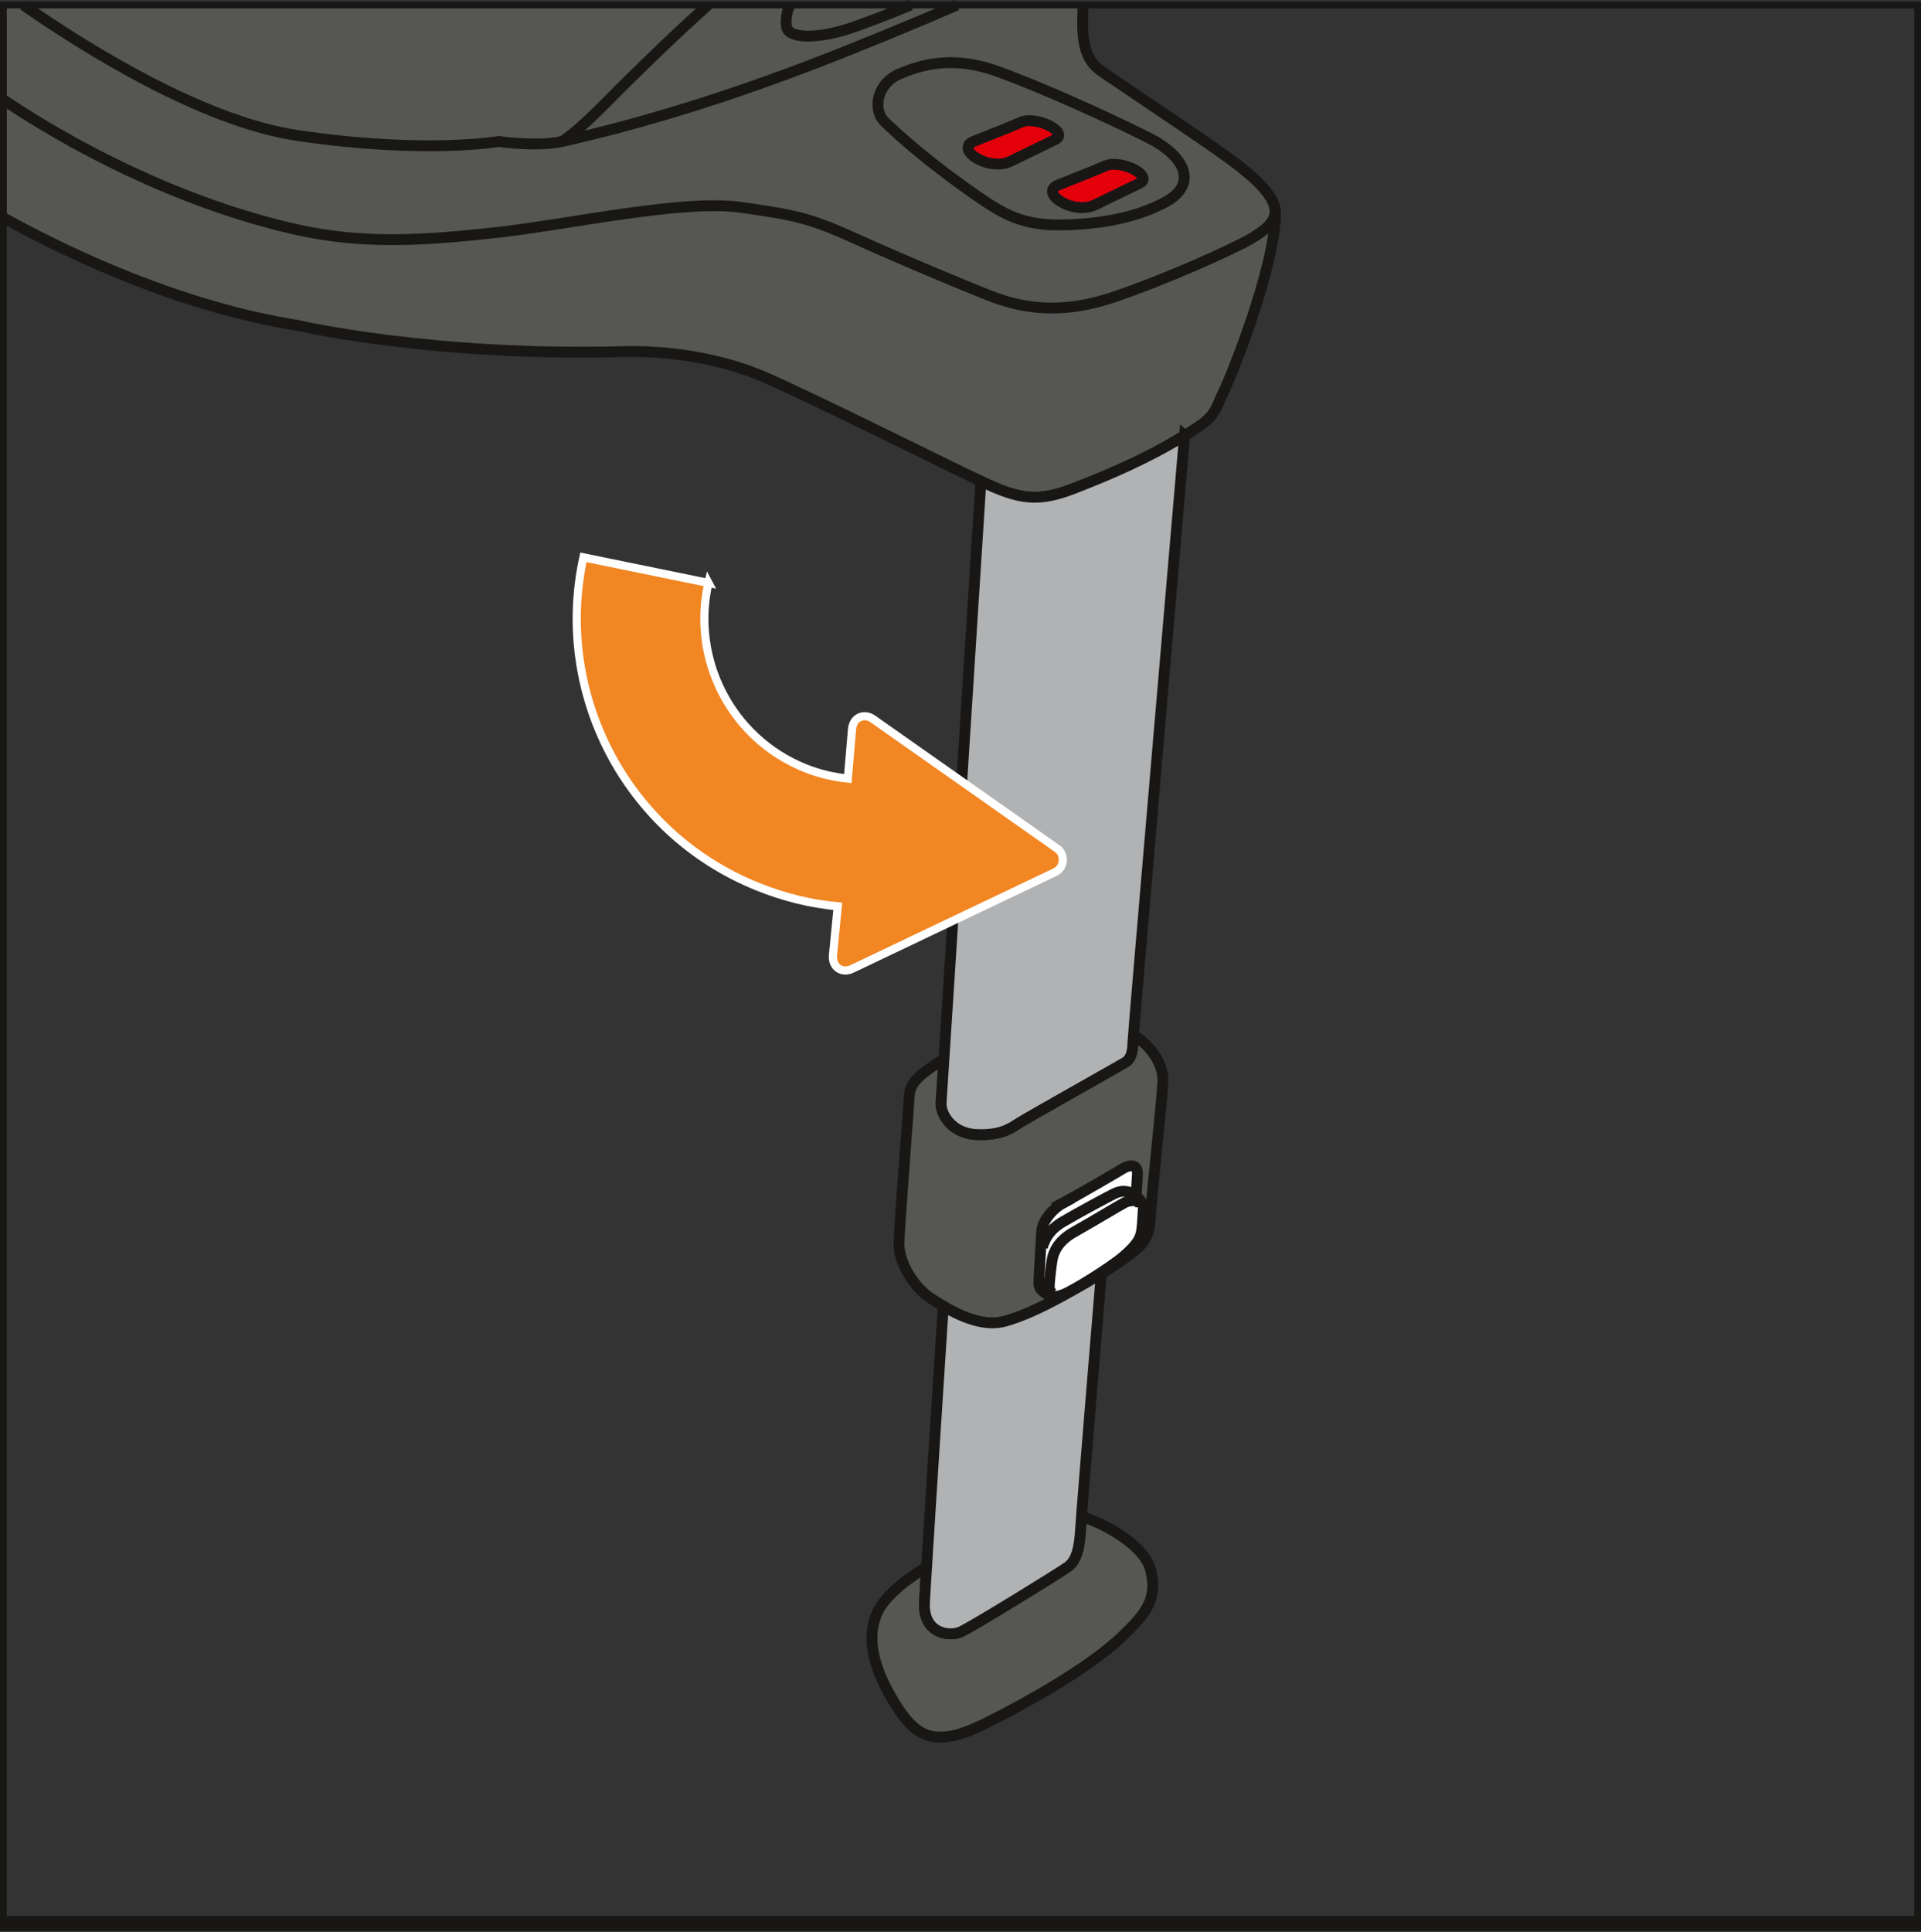 <?xml version="1.0" encoding="UTF-8"?>
<!DOCTYPE svg PUBLIC "-//W3C//DTD SVG 1.1//EN" "http://www.w3.org/Graphics/SVG/1.1/DTD/svg11.dtd">
<!-- Creator: CorelDRAW 2018 (64-Bit) -->
<svg xmlns="http://www.w3.org/2000/svg" xml:space="preserve" width="24.945mm" height="25.081mm" version="1.1" style="shape-rendering:geometricPrecision; text-rendering:geometricPrecision; image-rendering:optimizeQuality; fill-rule:evenodd; clip-rule:evenodd"
viewBox="0 0 813.37 817.8"
 xmlns:xlink="http://www.w3.org/1999/xlink">
 <rect x="0" y="0" width="813.37" height="817.8" fill="#333333" stroke="none"/>
 <defs>
  <style type="text/css">
   <![CDATA[
    .str2 {stroke:white;stroke-width:3.45;stroke-miterlimit:10}
    .str3 {stroke:#181716;stroke-width:2.88;stroke-miterlimit:4}
    .str1 {stroke:#181716;stroke-width:4.6;stroke-miterlimit:10}
    .str0 {stroke:#181716;stroke-width:5.75;stroke-miterlimit:10}
    .fil0 {fill:none;fill-rule:nonzero}
    .fil1 {fill:#565655;fill-rule:nonzero}
    .fil2 {fill:#B1B2B3;fill-rule:nonzero}
    .fil5 {fill:#E3000B;fill-rule:nonzero}
    .fil4 {fill:#F18622;fill-rule:nonzero}
    .fil3 {fill:white;fill-rule:nonzero}
   ]]>
  </style>
 </defs>
 <g id="Слой_x0020_1">
  <line class="fil0 str0" x1="-0" y1="814.93" x2="813.37" y2= "814.93" />
  <path class="fil1" d="M458.61 2.13c-0.06,3.06 -0.26,5.96 -0.2,8.9 0.22,9.64 2.36,15.32 8.15,19.28 17.32,11.87 48.87,32.59 58.95,40.63 10.06,8.04 14.35,13.71 14.57,19.19 -0.32,24.21 -19.71,71.47 -22.19,76.09 -2.46,4.6 -2.46,9.11 -10.18,14.24 -18.32,12.23 -36.43,19.83 -52.29,26.06 -15.86,6.21 -23.48,5.14 -40.09,-2.78 -16.61,-7.94 -70.47,-34.78 -90.56,-43.62 -20.08,-8.85 -42.59,-11.74 -61.24,-11.26 -81.15,2.1 -137.45,-11.09 -137.45,-11.09 -49.91,-7.92 -97,-30.31 -124.64,-45.55l0 -90.08 457.17 0z"/>
  <path class="fil0 str1" d="M458.61 2.13c-0.06,3.06 -0.26,5.96 -0.2,8.9 0.22,9.64 2.36,15.32 8.15,19.28 17.32,11.87 48.87,32.59 58.95,40.63 10.06,8.04 14.35,13.71 14.57,19.19 -0.32,24.21 -19.71,71.47 -22.19,76.09 -2.46,4.6 -2.46,9.11 -10.18,14.24 -18.32,12.23 -36.43,19.83 -52.29,26.06 -15.86,6.21 -23.48,5.14 -40.09,-2.78 -16.61,-7.94 -70.47,-34.78 -90.56,-43.62 -20.08,-8.85 -42.59,-11.74 -61.24,-11.26 -81.15,2.1 -137.45,-11.09 -137.45,-11.09 -49.91,-7.92 -97,-30.31 -124.64,-45.55"/>
  <path class="fil1" d="M479.92 438.26c-0.15,1.77 -0.22,2.77 -0.22,2.9 0,2.17 -0.24,6.79 -3.14,8.54 -2.91,1.75 -42.43,23.96 -45.46,25.96 -3.03,2 -7.56,5.14 -17.74,4.66 -10.16,-0.48 -15.31,-8.46 -14.88,-13.79 0.07,-0.81 0.51,-7.46 1.2,-18.17 -9.38,5.86 -14.38,9.55 -14.7,15.58 -0.32,6.03 -4.02,52.97 -4.34,61.97 -0.32,9.01 6.99,19.46 13.1,23.48 6.11,4.03 19.93,13.34 31.83,9.96 11.89,-3.37 24.43,-10.69 34.56,-16.47 10.13,-5.79 19.22,-12.06 22.35,-15.27 3.14,-3.22 4.35,-6.36 4.66,-13.27 0.32,-6.9 4.82,-47.65 5.23,-56.5 0.4,-8.84 -7.44,-17 -12.45,-19.56z"/>
  <path class="fil0 str1" d="M479.92 438.26c-0.15,1.77 -0.22,2.77 -0.22,2.9 0,2.17 -0.24,6.79 -3.14,8.54 -2.91,1.75 -42.43,23.96 -45.46,25.96 -3.03,2 -7.56,5.14 -17.74,4.66 -10.16,-0.48 -15.31,-8.46 -14.88,-13.79 0.07,-0.81 0.51,-7.46 1.2,-18.17 -9.38,5.86 -14.38,9.55 -14.7,15.58 -0.32,6.03 -4.02,52.97 -4.34,61.97 -0.32,9.01 6.99,19.46 13.1,23.48 6.11,4.03 19.93,13.34 31.83,9.96 11.89,-3.37 24.43,-10.69 34.56,-16.47 10.13,-5.79 19.22,-12.06 22.35,-15.27 3.14,-3.22 4.35,-6.36 4.66,-13.27 0.32,-6.9 4.82,-47.65 5.23,-56.5 0.4,-8.84 -7.44,-17 -12.45,-19.56z"/>
  <path class="fil1" d="M457.79 642.09c-0.17,2.34 -0.2,4.15 -0.23,4.89 -0.44,7.39 -1.41,13.51 -5.48,16.39 -4.07,2.9 -40.07,25.08 -45.22,27.44 -5.16,2.36 -16.08,0.53 -15.44,-12.32 0.12,-2.21 0.46,-8.05 0.88,-15.07 0,0 -15.66,9.06 -20.37,18.28 -4.73,9.21 -3.33,20.8 4.17,34.61 7.5,13.83 13.51,18.76 20.8,19.07 7.28,0.33 13.92,-2.46 24,-7.6 10.08,-5.14 39.41,-20.6 54.76,-35.48 10.08,-9.74 14.37,-15.64 11.59,-27.43 -2.79,-11.79 -23.13,-21.39 -29.46,-22.78z"/>
  <path class="fil0 str1" d="M457.79 642.09c-0.17,2.34 -0.2,4.15 -0.23,4.89 -0.44,7.39 -1.41,13.51 -5.48,16.39 -4.07,2.9 -40.07,25.08 -45.22,27.44 -5.16,2.36 -16.08,0.53 -15.44,-12.32 0.12,-2.21 0.46,-8.05 0.88,-15.07 0,0 -15.66,9.06 -20.37,18.28 -4.73,9.21 -3.33,20.8 4.17,34.61 7.5,13.83 13.51,18.76 20.8,19.07 7.28,0.33 13.92,-2.46 24,-7.6 10.08,-5.14 39.41,-20.6 54.76,-35.48 10.08,-9.74 14.37,-15.64 11.59,-27.43 -2.79,-11.79 -23.13,-21.39 -29.46,-22.78z"/>
  <path class="fil0 str1" d="M405.19 2.13c-5.56,2.44 -11.65,5.04 -18.36,7.83 -30.22,12.55 -84.72,35.55 -148.86,49.94 -10.5,2.36 -26.79,0 -26.79,0 0,0 -31.2,5.43 -85.09,-2.52 -40.52,-5.98 -89.91,-36.97 -116.18,-55.25"/>
  <path class="fil0 str1" d="M237.96 59.9c9.11,-6.01 18.44,-16.52 30.12,-27.87 5.56,-5.4 17.29,-17.07 31.71,-29.9"/>
  <path class="fil0 str1" d="M334.39 2.13c-1.31,3.19 -1.88,6.36 -1.32,9.35 0.94,4.98 13.4,4.98 26.83,0.5 4.64,-1.56 14.35,-5.13 25.72,-9.85"/>
  <path class="fil0 str1" d="M381.28 31.1c7.18,-2.91 20.9,-8.2 41.06,-0.88 20.17,7.31 48.23,20.18 64.14,28.2 15.92,8.04 20.59,19.86 6.75,27.25 -13.81,7.4 -31.18,9.56 -45.48,9.56 -14.31,0 -22.19,-4.74 -27.41,-7.87 -5.22,-3.14 -28.83,-19.38 -45.74,-35.78 -5.3,-5.14 -3.45,-16.4 6.67,-20.49z"/>
  <path class="fil0 str1" d="M539.54 87.1c1.7,5.98 -3.11,9.98 -10.07,14.07 -6.97,4.06 -36.02,17.35 -59.06,24.96 -23.04,7.62 -39.76,3.65 -51.66,-1.07 -11.89,-4.71 -35.15,-14.36 -55.29,-23.47 -20.15,-9.11 -25.51,-10.41 -49.95,-13.83 -24.43,-3.43 -72.76,7.28 -102.66,10.61 -29.91,3.32 -56.05,5.16 -83.81,-0.86 -41.89,-9.08 -87.52,-29.72 -125.61,-55.24"/>
  <path class="fil2" d="M501.58 184.39c-16.22,9.97 -32.08,16.59 -46.16,22.12 -15.86,6.21 -23.48,5.14 -40.09,-2.78 0,0 -16.43,257.47 -16.84,262.79 -0.44,5.32 4.71,13.32 14.88,13.8 10.17,0.49 14.7,-2.67 17.72,-4.67 3.03,-2 42.55,-24.2 45.46,-25.96 2.9,-1.75 3.14,-6.35 3.14,-8.54 0,-2.17 21.88,-256.77 21.88,-256.77z"/>
  <path class="fil0 str1" d="M501.58 184.39c-16.22,9.97 -32.08,16.59 -46.16,22.12 -15.86,6.21 -23.48,5.14 -40.09,-2.78 0,0 -16.43,257.47 -16.84,262.79 -0.44,5.32 4.71,13.32 14.88,13.8 10.17,0.49 14.7,-2.67 17.72,-4.67 3.03,-2 42.55,-24.2 45.46,-25.96 2.9,-1.75 3.14,-6.35 3.14,-8.54 0,-2.17 21.88,-256.77 21.88,-256.77z"/>
  <path class="fil2" d="M466.34 538.92c0,0 -8.35,100.65 -8.78,108.06 -0.44,7.39 -1.4,13.49 -5.47,16.38 -4.07,2.9 -40.08,25.09 -45.22,27.45 -5.15,2.36 -16.08,0.53 -15.44,-12.32 0.65,-12.86 7.96,-125.52 7.96,-125.52 7.02,4.15 17.26,8.89 26.18,6.36 11.89,-3.37 24.43,-10.69 34.55,-16.47 2.28,-1.3 4.1,-2.63 6.21,-3.94z"/>
  <path class="fil0 str1" d="M466.34 538.92c0,0 -8.35,100.65 -8.78,108.06 -0.44,7.39 -1.4,13.49 -5.47,16.38 -4.07,2.9 -40.08,25.09 -45.22,27.45 -5.15,2.36 -16.08,0.53 -15.44,-12.32 0.65,-12.86 7.96,-125.52 7.96,-125.52 7.02,4.15 17.26,8.89 26.18,6.36 11.89,-3.37 24.43,-10.69 34.55,-16.47 2.28,-1.3 4.1,-2.63 6.21,-3.94z"/>
  <path class="fil3" d="M450.01 509.34c5.29,-2.81 23.54,-13.41 25.47,-14.62 1.92,-1.21 6.51,-2.74 6.11,2.73 -0.4,5.46 -0.56,9.09 -0.56,9.09 0,0 3.29,1.85 3.05,5.71 -0.24,3.86 -0.4,7.64 -0.87,9.65 -0.48,2.02 -1.17,4.49 -7.16,9.72 -5.99,5.23 -21.89,14.88 -25.52,16.3 -3.62,1.42 -5.48,1.29 -6.85,0.28 -1.37,-1.01 -3.96,-2.11 -3.83,-5.33 0.11,-3.22 0.97,-16.46 1.21,-21.42 0.24,-4.97 5.27,-10.12 8.97,-12.1z"/>
  <path class="fil0 str1" d="M450.01 509.34c5.29,-2.81 23.54,-13.41 25.47,-14.62 1.92,-1.21 6.51,-2.74 6.11,2.73 -0.4,5.46 -0.56,9.09 -0.56,9.09 0,0 3.29,1.85 3.05,5.71 -0.24,3.86 -0.4,7.64 -0.87,9.65 -0.48,2.02 -1.17,4.49 -7.16,9.72 -5.99,5.23 -21.89,14.88 -25.52,16.3 -3.62,1.42 -5.48,1.29 -6.85,0.28 -1.37,-1.01 -3.96,-2.11 -3.83,-5.33 0.11,-3.22 0.97,-16.46 1.21,-21.42 0.24,-4.97 5.27,-10.12 8.97,-12.1z"/>
  <path class="fil0 str1" d="M445.85 547.7c-1.33,-0.97 -1.74,-1.62 -1.57,-3.91 0.16,-2.3 0.77,-8.07 1.25,-10.65 0.48,-2.58 2.09,-7.59 9.24,-11.57 7.14,-4 19.4,-11.39 21.38,-12.4 1.98,-1.01 6.62,-1.85 6.82,1.86"/>
  <path class="fil0 str1" d="M441.37 528c1.21,-3.99 3.19,-7.53 8.8,-10.84 5.6,-3.3 19.92,-11.09 22.18,-12.07 2.27,-0.97 5.37,-1.37 8.28,1.13"/>
  <path class="fil4" d="M299.96 246.77c-7.4,32.1 9.42,65.73 40.95,78.43 5.94,2.4 11.99,3.76 18.06,4.43l1.79 -20.91c0.44,-5.16 5.29,-7.01 9.03,-4.21l77.82 54.73c3.59,2.55 3.03,8.17 -0.84,9.96l-85.88 40.93c-4.15,2.13 -8.64,-0.51 -8.21,-5.66l2.04 -20.77c-11.53,-1.07 -22.73,-3.83 -34.03,-8.37 -56.1,-22.64 -86.23,-82.2 -73.67,-139.38l52.95 10.84z"/>
  <path class="fil0 str2" d="M299.96 246.77c-7.4,32.1 9.42,65.73 40.95,78.43 5.94,2.4 11.99,3.76 18.06,4.43l1.79 -20.91c0.44,-5.16 5.29,-7.01 9.03,-4.21l77.82 54.73c3.59,2.55 3.03,8.17 -0.84,9.96l-85.88 40.93c-4.15,2.13 -8.64,-0.51 -8.21,-5.66l2.04 -20.77c-11.53,-1.07 -22.73,-3.83 -34.03,-8.37 -56.1,-22.64 -86.23,-82.2 -73.67,-139.38l52.95 10.84z"/>
  <path class="fil5" d="M446.72 59.13c-6.21,3.01 -9.42,4.54 -18.78,9.11 -9.36,4.58 -23.9,-5.13 -15.61,-8.41 8.28,-3.29 13.33,-5.23 19.99,-8.09 6.65,-2.85 20.63,4.36 14.4,7.39z"/>
  <path class="fil0 str1" d="M446.72 59.13c-6.21,3.01 -9.42,4.54 -18.78,9.11 -9.36,4.58 -23.9,-5.13 -15.61,-8.41 8.28,-3.29 13.33,-5.23 19.99,-8.09 6.65,-2.85 20.63,4.36 14.4,7.39z"/>
  <path class="fil5" d="M482.48 77.59c-6.21,3.01 -9.42,4.54 -18.78,9.11 -9.36,4.56 -23.9,-5.13 -15.61,-8.41 8.28,-3.29 13.33,-5.23 19.99,-8.09 6.65,-2.85 20.62,4.36 14.4,7.39z"/>
  <path class="fil0 str1" d="M482.48 77.59c-6.21,3.01 -9.42,4.54 -18.78,9.11 -9.36,4.56 -23.9,-5.13 -15.61,-8.41 8.28,-3.29 13.33,-5.23 19.99,-8.09 6.65,-2.85 20.62,4.36 14.4,7.39z"/>
  <polygon class="fil0 str3" points="1.44,812.62 811.93,812.62 811.93,2.13 1.44,2.13 "/>
 </g>
</svg>
